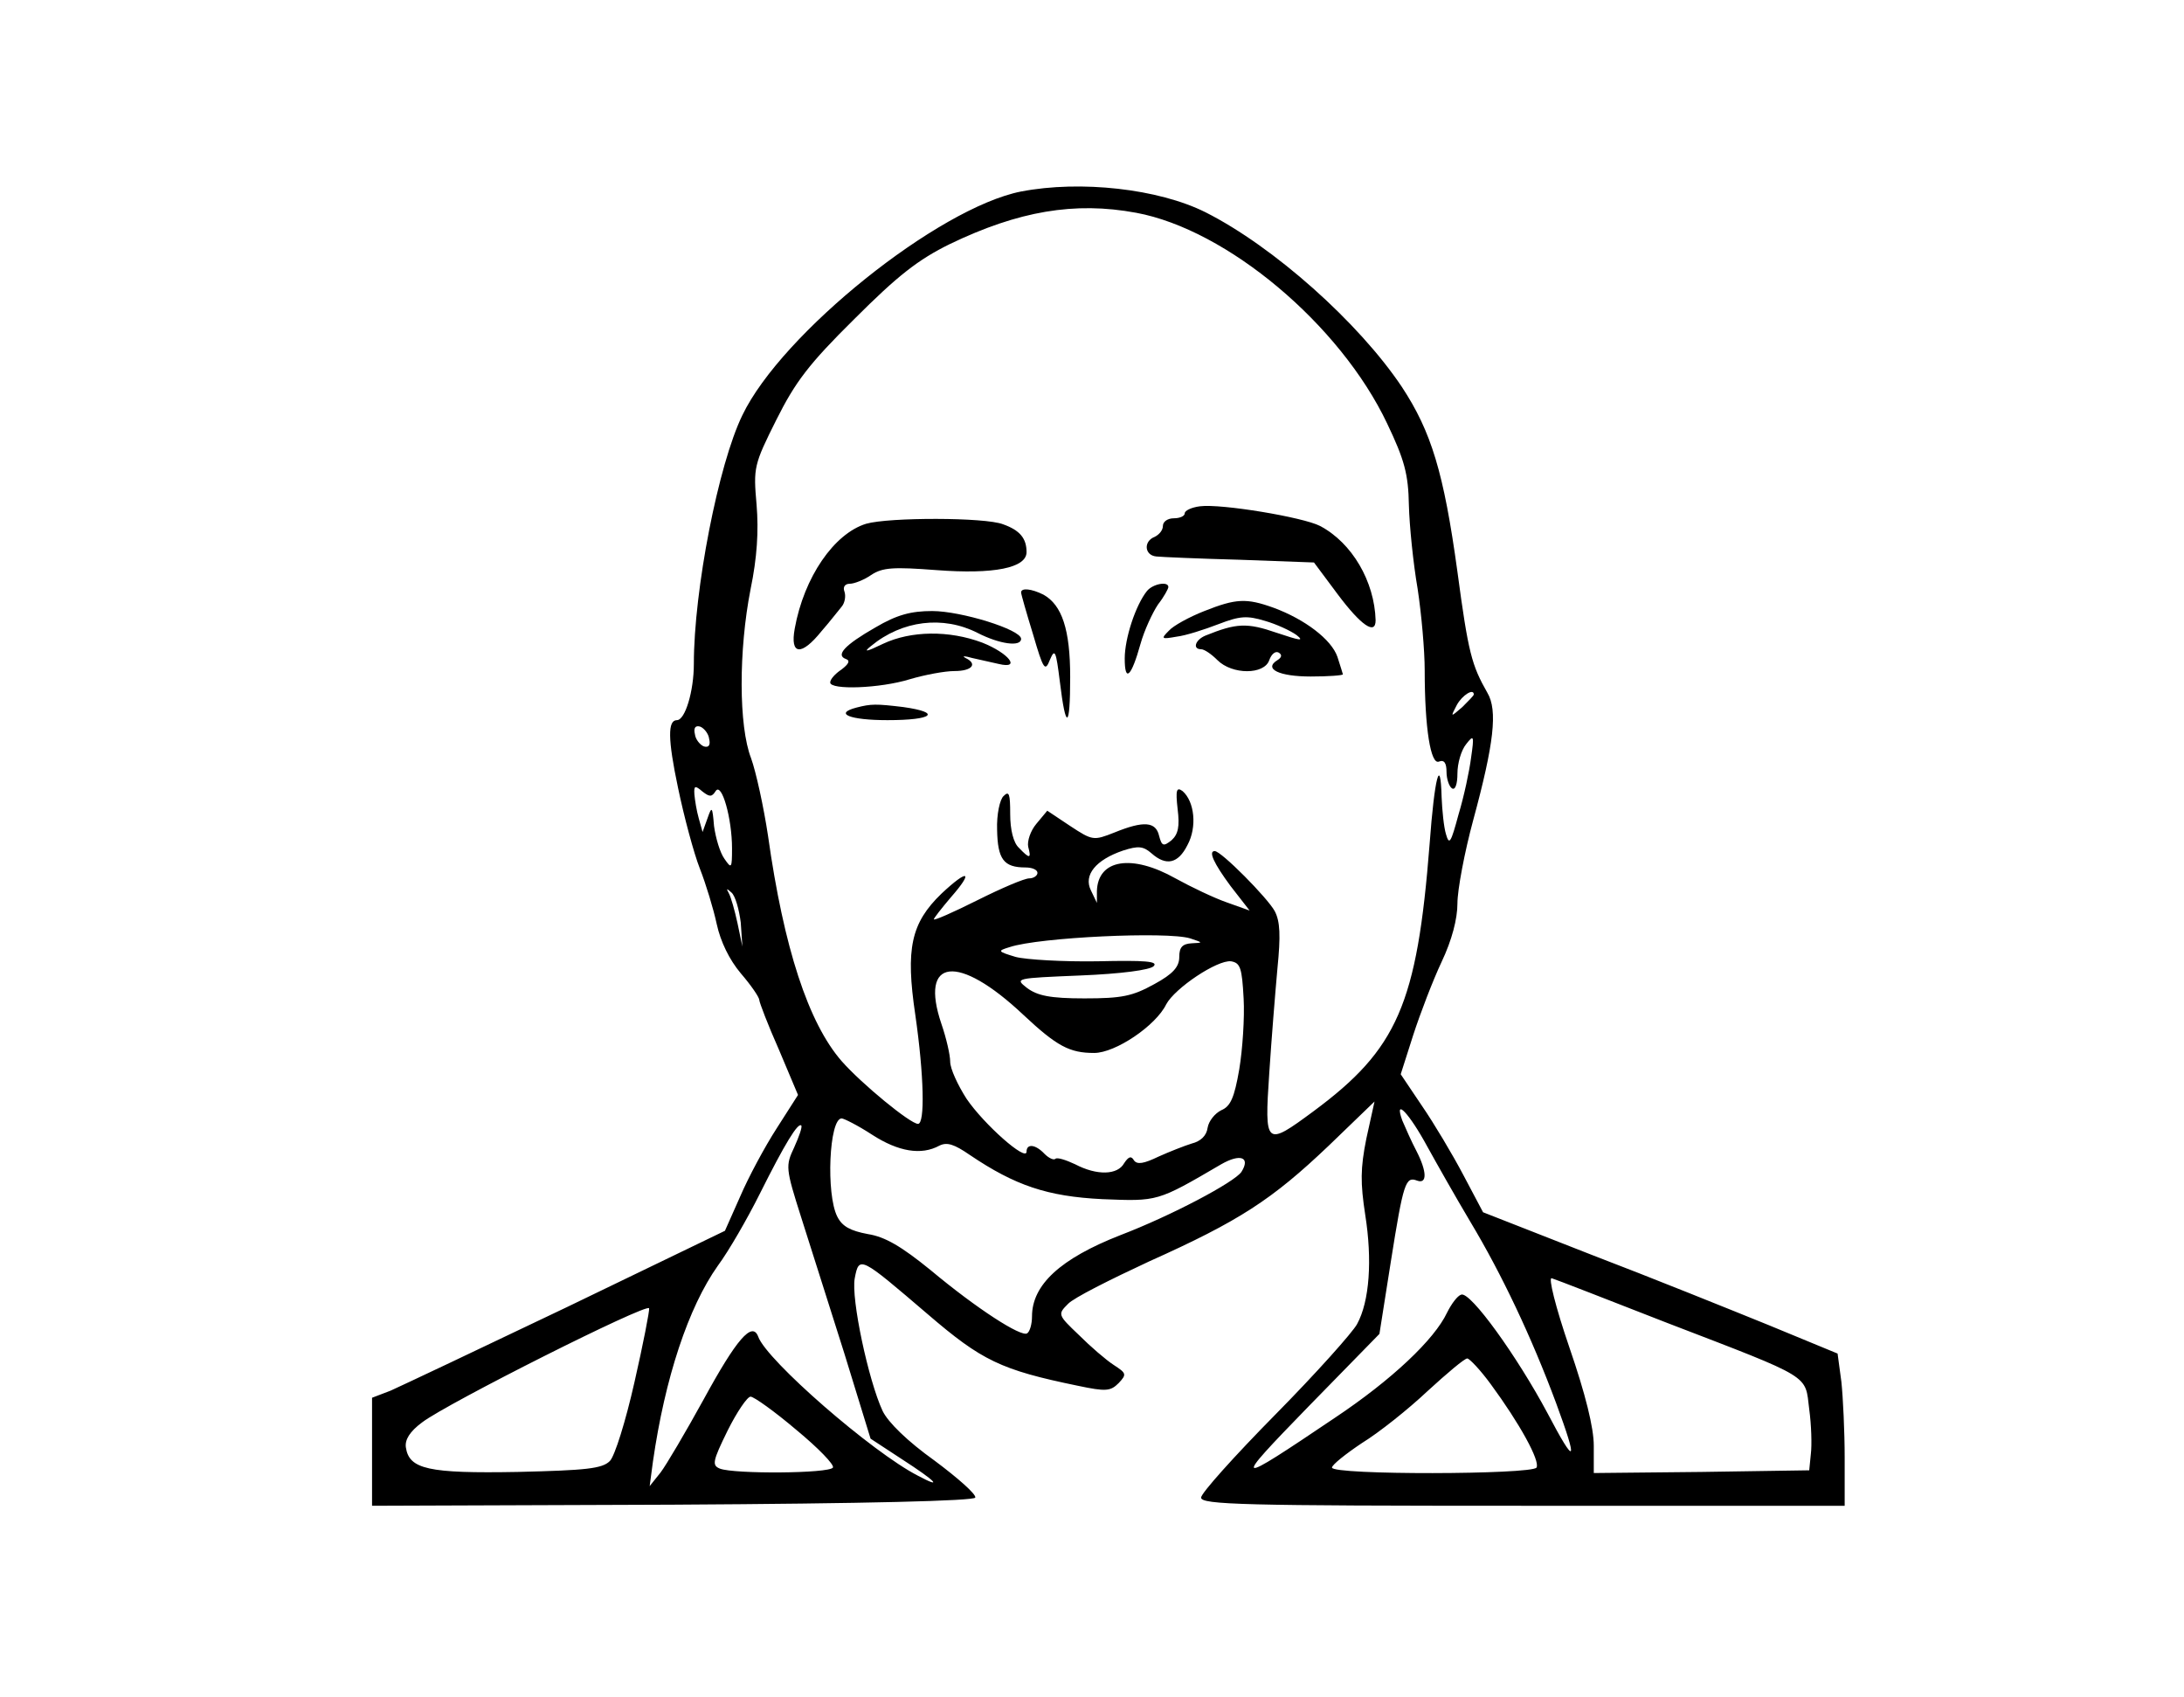 <?xml version="1.0" encoding="UTF-8" standalone="yes"?>
<svg version="1.0" xmlns="http://www.w3.org/2000/svg" width="300pt" height="233pt" viewBox="0 0 400 311" preserveAspectRatio="xMidYMid meet">
  <g transform="translate(0,311) scale(0.1,-0.1)" fill="#000000" stroke="none">
    <path d="M1870 2759 c-152 -30 -439 -260 -511 -410 -44 -90 -89 -321 -89 -456
0 -50 -16 -103 -31 -103 -17 0 -17 -34 2 -124 11 -53 29 -120 40 -148 11 -28
25 -74 31 -102 7 -32 23 -65 44 -90 19 -22 34 -44 34 -49 0 -4 16 -46 36 -91
l35 -83 -39 -61 c-22 -34 -52 -90 -67 -125 l-28 -63 -290 -140 c-159 -76 -305
-145 -323 -153 l-34 -13 0 -99 0 -99 552 2 c357 2 552 7 554 13 2 6 -32 36
-75 68 -49 35 -85 70 -95 91 -26 56 -58 206 -51 243 8 42 10 40 134 -66 99
-85 134 -102 275 -131 52 -11 60 -10 75 5 15 16 14 18 -9 33 -14 9 -43 34 -64
55 -39 37 -39 38 -20 57 10 11 78 45 149 78 165 74 225 113 329 212 l84 81
-15 -68 c-11 -55 -11 -81 -2 -140 13 -82 8 -158 -15 -200 -8 -15 -75 -90 -150
-166 -75 -76 -136 -144 -136 -152 0 -13 79 -15 590 -15 l590 0 0 88 c0 48 -3
110 -6 139 l-7 52 -126 52 c-69 28 -215 87 -325 129 l-199 78 -36 68 c-20 38
-54 95 -76 127 l-39 58 23 72 c13 40 36 100 52 134 19 40 29 79 29 107 0 25
13 94 29 153 38 140 45 201 26 233 -29 51 -35 73 -55 222 -25 182 -48 257
-102 339 -79 118 -235 257 -360 320 -86 43 -229 59 -338 38z m211 -39 c167
-31 374 -205 460 -386 32 -67 39 -93 40 -150 1 -38 8 -107 16 -153 7 -46 13
-113 13 -150 0 -106 11 -173 26 -167 10 4 14 -3 14 -19 0 -13 5 -27 10 -30 6
-4 10 8 10 27 0 19 7 43 16 54 14 18 15 16 9 -25 -3 -24 -13 -71 -23 -104 -14
-52 -17 -57 -23 -36 -4 13 -7 44 -8 68 -2 78 -13 36 -22 -86 -23 -294 -59
-376 -213 -490 -88 -65 -90 -64 -81 70 4 61 11 148 15 192 6 60 5 86 -5 105
-13 24 -98 110 -110 110 -12 0 -2 -22 29 -64 l35 -45 -42 15 c-23 8 -65 28
-94 44 -80 45 -142 35 -144 -23 l0 -22 -11 23 c-14 28 9 56 59 73 28 9 37 8
52 -5 27 -24 49 -19 66 15 18 33 13 80 -9 99 -11 8 -13 2 -9 -33 4 -32 1 -46
-11 -57 -15 -12 -18 -11 -23 8 -6 26 -28 28 -82 6 -38 -15 -40 -15 -81 12
l-42 28 -20 -24 c-11 -13 -17 -32 -15 -42 6 -22 3 -23 -17 -2 -10 9 -16 33
-16 62 0 37 -2 43 -12 33 -7 -6 -13 -34 -12 -62 1 -54 12 -69 52 -69 12 0 22
-4 22 -10 0 -5 -7 -10 -15 -10 -9 0 -51 -18 -95 -40 -44 -22 -80 -38 -80 -35
0 2 14 20 31 40 43 49 32 53 -17 7 -56 -54 -66 -101 -48 -222 16 -111 18 -200
5 -200 -14 0 -103 73 -140 115 -61 70 -106 207 -135 413 -8 53 -22 117 -31
142 -23 59 -23 198 -1 310 12 58 15 107 11 155 -6 68 -5 73 36 155 35 70 60
103 143 185 80 80 117 109 176 138 125 60 228 78 341 57z m619 -883 c0 -2 -10
-12 -21 -23 -22 -19 -22 -19 -10 4 10 18 31 31 31 19z m-1402 -81 c3 -12 -1
-17 -10 -14 -7 3 -15 13 -16 22 -3 12 1 17 10 14 7 -3 15 -13 16 -22z m12 -96
c11 17 30 -50 30 -105 0 -37 -1 -38 -14 -19 -8 11 -16 38 -19 60 -3 36 -4 37
-12 14 l-9 -25 -7 25 c-4 14 -7 33 -8 44 -1 16 1 17 15 5 13 -10 17 -10 24 1z
m46 -241 l3 -44 -9 43 c-5 23 -12 48 -16 55 -5 9 -4 9 5 1 7 -6 14 -31 17 -55z
m824 -29 c24 -8 24 -8 3 -9 -17 -1 -23 -7 -23 -25 0 -18 -11 -31 -46 -50 -40
-22 -59 -26 -128 -26 -63 0 -86 5 -105 19 -23 18 -22 18 98 23 74 3 127 10
134 17 9 9 -15 11 -103 9 -63 -1 -131 3 -150 8 -33 10 -34 11 -11 18 54 18
289 29 331 16z m98 -110 c2 -35 -2 -94 -8 -130 -9 -52 -16 -68 -33 -75 -12 -6
-23 -20 -25 -32 -2 -15 -13 -25 -29 -29 -13 -4 -41 -15 -61 -24 -27 -13 -39
-15 -45 -7 -5 9 -10 7 -18 -5 -12 -22 -50 -23 -90 -2 -17 8 -33 13 -36 10 -3
-3 -12 1 -20 9 -17 18 -33 19 -33 4 0 -19 -78 50 -110 97 -16 25 -30 55 -30
68 0 12 -7 43 -16 69 -41 121 30 130 150 17 62 -58 85 -70 130 -70 39 0 113
50 132 89 16 30 94 82 119 79 17 -3 20 -12 23 -68z m337 -272 c16 -29 51 -91
79 -138 57 -95 112 -211 157 -332 41 -111 36 -117 -16 -18 -55 103 -141 223
-158 217 -7 -2 -18 -17 -26 -33 -23 -49 -101 -123 -206 -193 -187 -126 -190
-125 -49 20 l131 134 21 133 c23 145 27 156 48 148 19 -7 18 17 -1 54 -9 17
-20 42 -26 56 -16 44 13 13 46 -48z m-1018 22 c48 -31 90 -38 123 -20 14 7 27
3 56 -17 83 -56 142 -76 243 -81 102 -4 100 -5 218 64 35 20 54 13 37 -14 -13
-19 -128 -80 -222 -116 -110 -43 -162 -91 -162 -149 0 -14 -4 -28 -9 -31 -11
-7 -92 45 -177 116 -53 43 -83 61 -115 66 -32 6 -47 14 -56 32 -21 41 -15 180
8 180 4 0 30 -13 56 -30z m-143 -23 c-16 -34 -16 -38 13 -129 16 -51 52 -163
79 -249 l48 -156 58 -38 c62 -40 76 -55 29 -30 -84 43 -278 212 -293 255 -11
29 -40 -5 -100 -115 -33 -60 -69 -121 -79 -134 l-20 -25 6 45 c22 153 65 283
119 359 20 27 54 86 77 132 46 92 70 131 76 125 2 -3 -4 -20 -13 -40z m1601
-322 c268 -103 252 -94 260 -158 4 -29 5 -66 3 -82 l-3 -30 -197 -3 -198 -2 0
50 c0 33 -15 94 -45 181 -25 73 -39 129 -32 126 7 -2 102 -39 212 -82z m-1894
-109 c-16 -71 -36 -135 -45 -144 -14 -14 -43 -17 -169 -20 -164 -3 -199 5
-205 45 -2 14 7 29 30 46 46 35 412 219 416 209 1 -4 -11 -66 -27 -136z m1570
-3 c53 -72 91 -141 84 -153 -8 -13 -375 -14 -375 0 0 5 25 25 55 45 31 19 85
62 120 95 36 33 68 60 73 60 4 0 24 -21 43 -47z m-1273 -84 c40 -33 70 -64 67
-69 -7 -11 -181 -12 -207 -2 -15 6 -14 13 14 70 17 34 36 62 42 62 6 0 44 -27
84 -61z"/>
    <path d="M2198 2182 c-16 -2 -28 -8 -28 -13 0 -5 -9 -9 -20 -9 -11 0 -20 -6
-20 -14 0 -8 -7 -16 -15 -20 -21 -8 -19 -34 3 -36 9 -1 78 -4 153 -6 l136 -5
44 -59 c42 -56 69 -75 69 -47 -2 71 -43 142 -102 173 -31 16 -181 41 -220 36z"/>
    <path d="M1586 2150 c-59 -18 -114 -98 -131 -192 -9 -49 12 -51 49 -5 15 17
31 38 37 45 6 7 8 20 5 28 -3 8 1 14 10 14 8 0 26 7 39 16 21 14 41 15 120 9
105 -8 165 4 165 33 0 25 -12 40 -43 51 -33 13 -209 13 -251 1z"/>
    <path d="M2101 2027 c-21 -26 -41 -87 -41 -124 0 -45 12 -34 29 27 7 25 22 57
32 72 11 14 19 29 19 32 0 11 -28 6 -39 -7z"/>
    <path d="M1870 2024 c0 -3 10 -38 22 -77 19 -65 22 -69 31 -46 9 21 11 16 18
-40 11 -91 19 -88 19 8 0 87 -15 132 -49 151 -22 11 -41 13 -41 4z"/>
    <path d="M2206 1990 c-28 -11 -57 -27 -65 -36 -15 -15 -14 -16 14 -11 17 2 51
13 77 23 39 15 52 16 85 6 21 -6 47 -18 58 -26 15 -12 6 -10 -36 4 -55 19 -74
18 -131 -5 -19 -8 -24 -25 -8 -25 6 0 19 -9 30 -20 27 -27 86 -27 95 0 4 11
11 17 17 14 7 -4 6 -9 -2 -14 -26 -16 3 -30 61 -30 32 0 59 2 59 4 0 1 -5 16
-10 32 -11 32 -60 69 -117 90 -50 18 -69 17 -127 -6z"/>
    <path d="M1603 1960 c-56 -32 -74 -51 -54 -58 8 -3 5 -9 -8 -19 -12 -8 -21
-18 -21 -24 0 -14 91 -11 146 6 27 8 64 15 82 15 32 0 43 13 20 24 -7 4 -2 4
12 0 14 -3 36 -8 49 -11 42 -10 18 20 -30 39 -61 23 -131 22 -182 -2 -31 -15
-37 -16 -22 -4 57 47 132 56 195 24 41 -21 80 -26 80 -11 0 17 -110 51 -163
51 -39 0 -65 -7 -104 -30z"/>
    <path d="M1568 1813 c-42 -11 -12 -23 57 -23 84 0 100 14 29 24 -50 6 -59 6
-86 -1z"/>
  </g>
</svg>